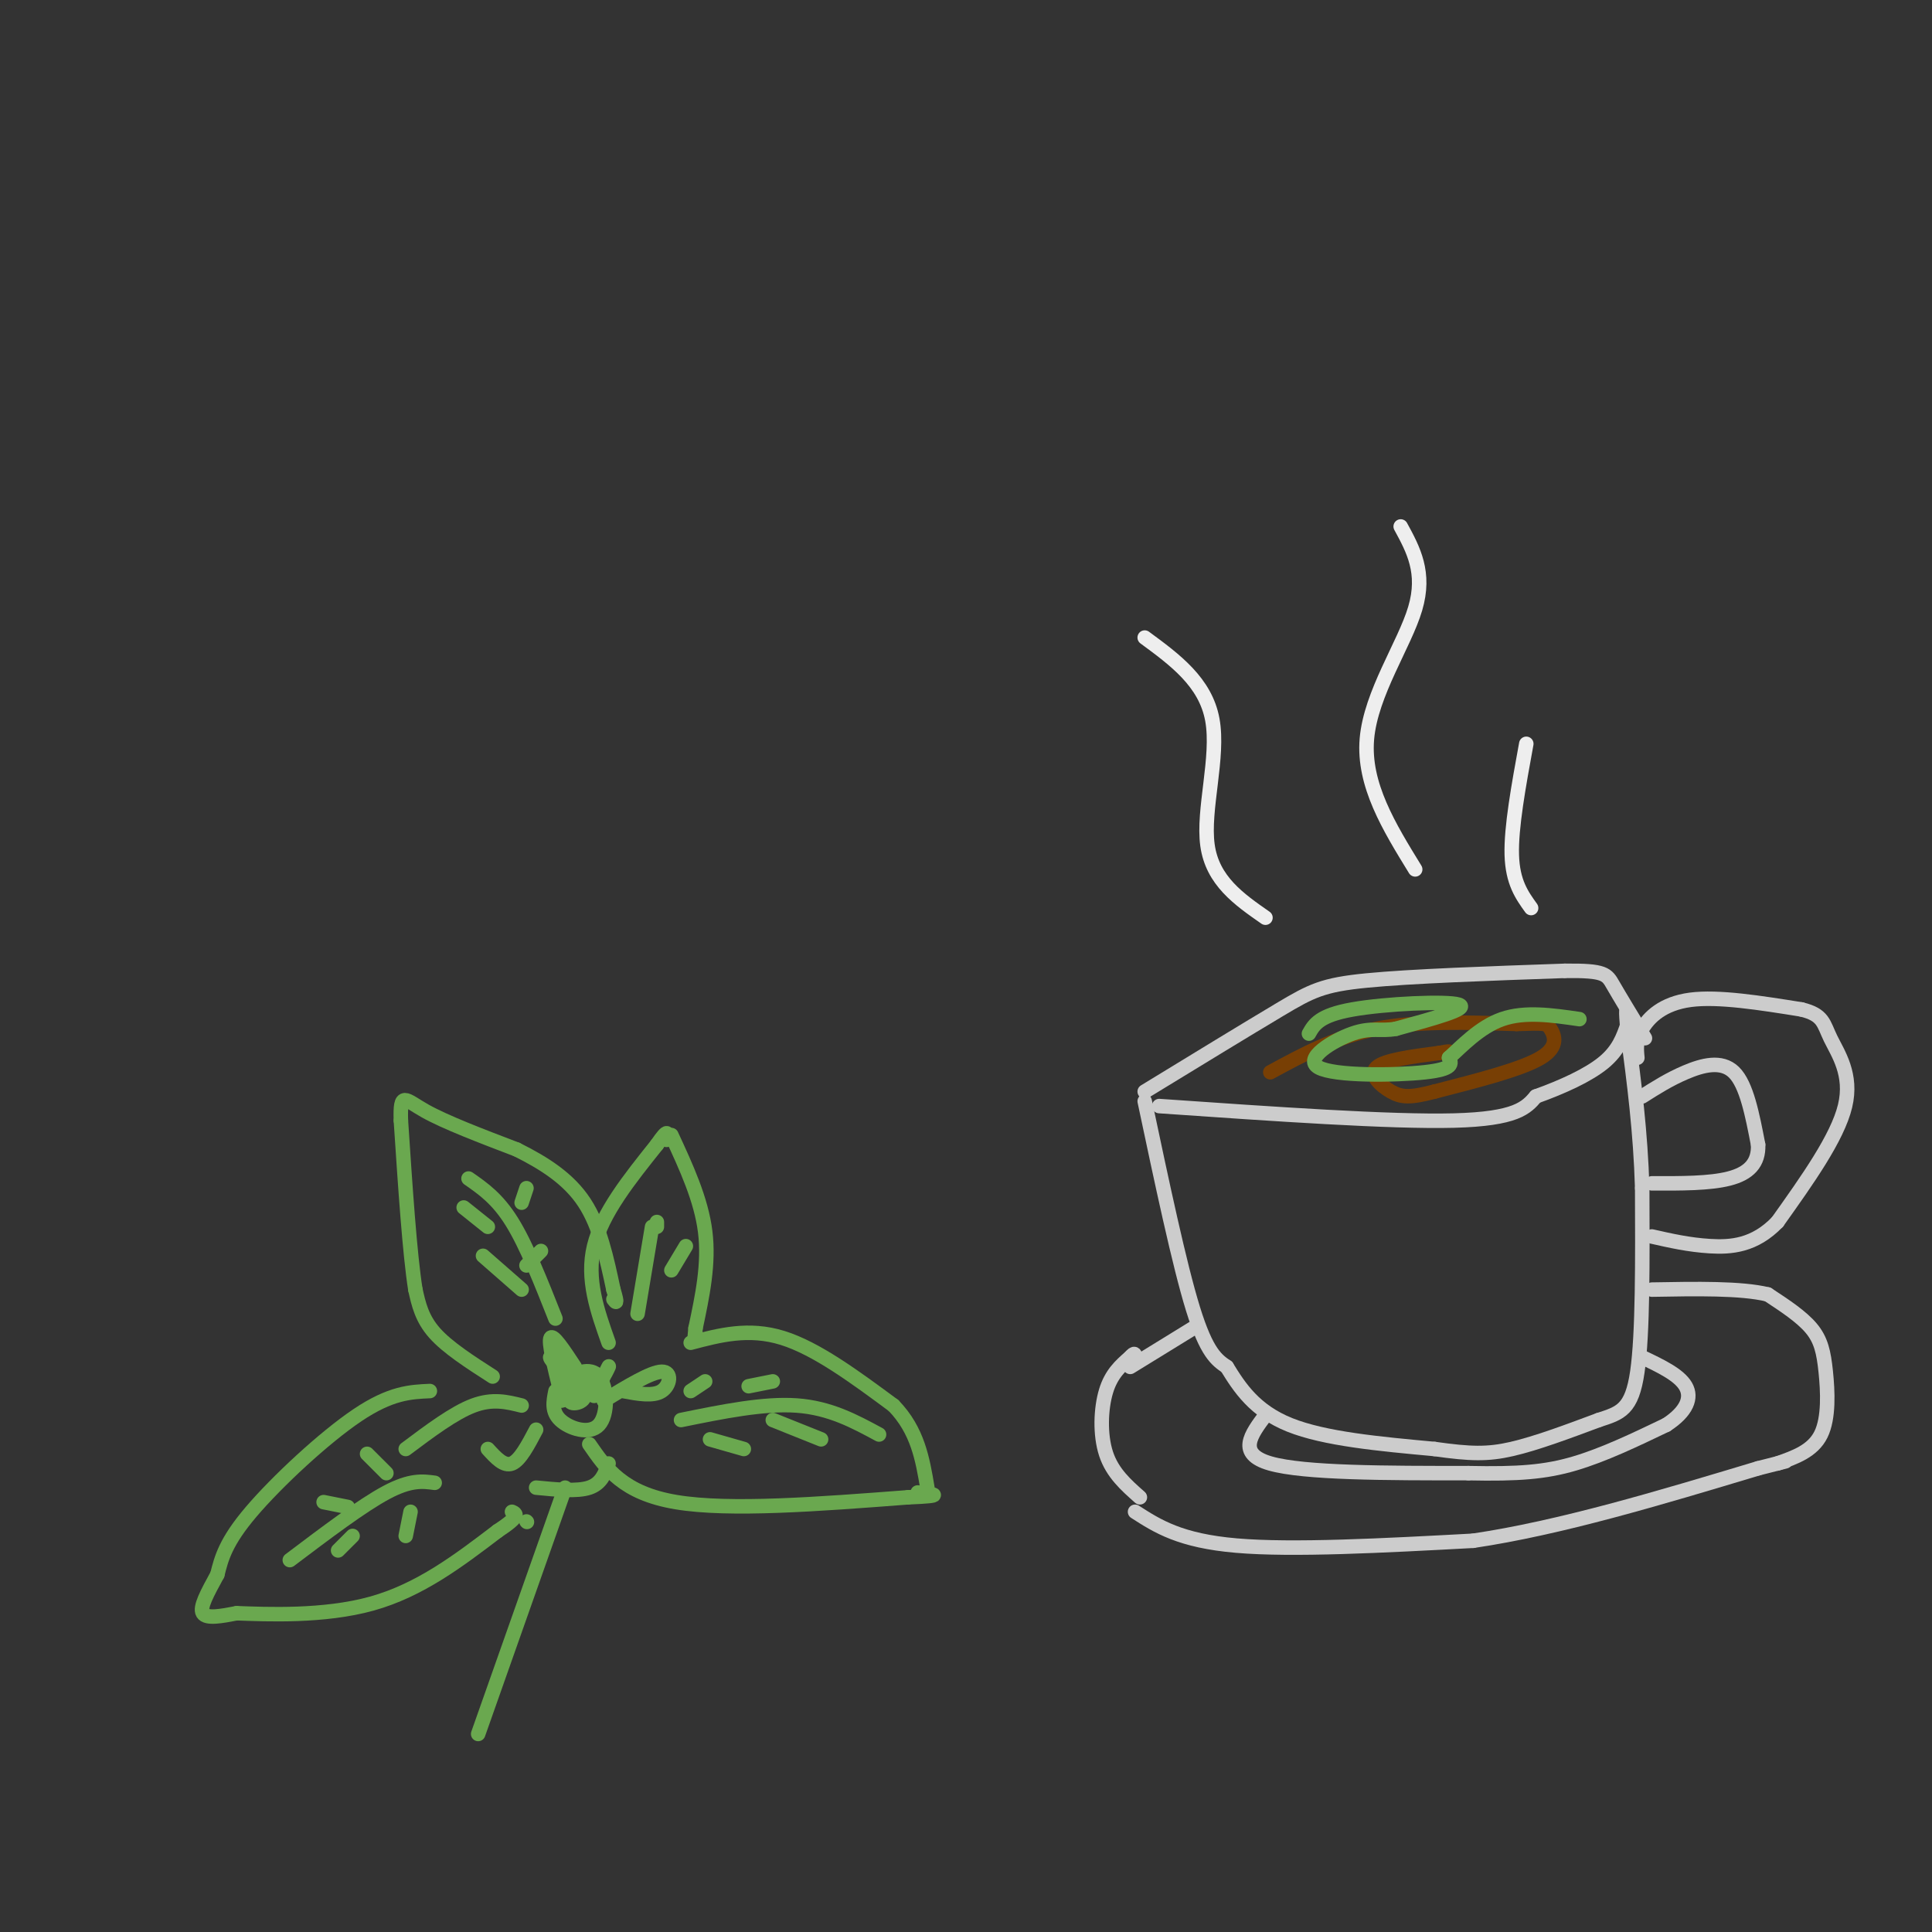 <svg viewBox='0 0 400 400' version='1.1' xmlns='http://www.w3.org/2000/svg' xmlns:xlink='http://www.w3.org/1999/xlink'><rect x="0" y="0" width="400" height="400" fill="#333333" stroke="none"/><g fill='none' stroke='rgb(106,168,79)' stroke-width='3' stroke-linecap='round' stroke-linejoin='round'><path d='M89,288c-4.044,0.178 -8.089,0.356 -15,5c-6.911,4.644 -16.689,13.756 -22,20c-5.311,6.244 -6.156,9.622 -7,13'/><path d='M45,326c-2.067,3.800 -3.733,6.800 -3,8c0.733,1.200 3.867,0.600 7,0'/><path d='M49,334c6.156,0.222 18.044,0.778 28,-2c9.956,-2.778 17.978,-8.889 26,-15'/><path d='M103,317c4.833,-3.167 3.917,-3.583 3,-4'/><path d='M102,285c-4.667,-3.000 -9.333,-6.000 -12,-9c-2.667,-3.000 -3.333,-6.000 -4,-9'/><path d='M86,267c-1.167,-7.333 -2.083,-21.167 -3,-35'/><path d='M83,232c-0.200,-6.244 0.800,-4.356 5,-2c4.200,2.356 11.600,5.178 19,8'/><path d='M107,238c5.800,2.889 10.800,6.111 14,11c3.200,4.889 4.600,11.444 6,18'/><path d='M127,267c1.000,3.333 0.500,2.667 0,2'/><path d='M122,299c3.500,5.083 7.000,10.167 18,12c11.000,1.833 29.500,0.417 48,-1'/><path d='M188,310c8.333,-0.333 5.167,-0.667 2,-1'/><path d='M143,278c6.000,-1.583 12.000,-3.167 19,-1c7.000,2.167 15.000,8.083 23,14'/><path d='M185,291c5.000,5.167 6.000,11.083 7,17'/><path d='M126,278c-2.333,-6.583 -4.667,-13.167 -3,-20c1.667,-6.833 7.333,-13.917 13,-21'/><path d='M136,237c2.500,-3.667 2.250,-2.333 2,-1'/><path d='M139,235c3.083,6.667 6.167,13.333 7,20c0.833,6.667 -0.583,13.333 -2,20'/><path d='M144,275c-0.333,3.500 -0.167,2.250 0,1'/><path d='M115,288c-0.431,2.121 -0.862,4.243 1,6c1.862,1.757 6.018,3.150 8,1c1.982,-2.150 1.789,-7.844 0,-10c-1.789,-2.156 -5.174,-0.773 -7,1c-1.826,1.773 -2.093,3.935 -1,4c1.093,0.065 3.547,-1.968 6,-4'/><path d='M122,286c-0.293,0.271 -4.027,2.949 -4,4c0.027,1.051 3.815,0.475 3,-2c-0.815,-2.475 -6.233,-6.850 -7,-7c-0.767,-0.150 3.116,3.925 7,8'/><path d='M121,289c2.333,-0.356 4.667,-5.244 5,-6c0.333,-0.756 -1.333,2.622 -3,6'/><path d='M125,290c4.889,-2.978 9.778,-5.956 12,-6c2.222,-0.044 1.778,2.844 0,4c-1.778,1.156 -4.889,0.578 -8,0'/><path d='M116,288c-1.250,-5.083 -2.500,-10.167 -2,-11c0.500,-0.833 2.750,2.583 5,6'/><path d='M108,291c-3.000,-0.750 -6.000,-1.500 -10,0c-4.000,1.500 -9.000,5.250 -14,9'/><path d='M101,300c1.667,1.833 3.333,3.667 5,3c1.667,-0.667 3.333,-3.833 5,-7'/><path d='M111,308c4.250,0.417 8.500,0.833 11,0c2.500,-0.833 3.250,-2.917 4,-5'/><path d='M60,323c7.500,-5.667 15.000,-11.333 20,-14c5.000,-2.667 7.500,-2.333 10,-2'/><path d='M115,273c-3.000,-7.583 -6.000,-15.167 -9,-20c-3.000,-4.833 -6.000,-6.917 -9,-9'/><path d='M132,272c0.000,0.000 3.000,-18.000 3,-18'/><path d='M141,294c8.583,-1.750 17.167,-3.500 24,-3c6.833,0.500 11.917,3.250 17,6'/><path d='M80,305c0.000,0.000 -4.000,-4.000 -4,-4'/><path d='M72,312c0.000,0.000 -5.000,-1.000 -5,-1'/><path d='M85,313c0.000,0.000 -1.000,5.000 -1,5'/><path d='M73,318c0.000,0.000 -3.000,3.000 -3,3'/><path d='M147,298c0.000,0.000 7.000,2.000 7,2'/><path d='M160,294c0.000,0.000 10.000,4.000 10,4'/><path d='M139,263c0.000,0.000 3.000,-5.000 3,-5'/><path d='M136,254c0.000,0.000 0.000,-1.000 0,-1'/><path d='M108,267c0.000,0.000 -8.000,-7.000 -8,-7'/><path d='M101,254c0.000,0.000 -5.000,-4.000 -5,-4'/><path d='M108,249c0.000,0.000 1.000,-3.000 1,-3'/><path d='M109,262c0.000,0.000 3.000,-3.000 3,-3'/><path d='M143,288c0.000,0.000 3.000,-2.000 3,-2'/><path d='M155,287c0.000,0.000 5.000,-1.000 5,-1'/><path d='M109,315c0.000,0.000 0.100,0.100 0.1,0.1'/><path d='M117,308c0.000,0.000 -18.000,51.000 -18,51'/></g>
<g fill='none' stroke='rgb(204,204,204)' stroke-width='3' stroke-linecap='round' stroke-linejoin='round'><path d='M235,313c4.667,3.000 9.333,6.000 21,7c11.667,1.000 30.333,0.000 49,-1'/><path d='M305,319c18.000,-2.667 38.500,-8.833 59,-15'/><path d='M364,304c9.833,-2.500 4.917,-1.250 0,0'/><path d='M236,310c-2.844,-2.511 -5.689,-5.022 -7,-9c-1.311,-3.978 -1.089,-9.422 0,-13c1.089,-3.578 3.044,-5.289 5,-7'/><path d='M234,281c1.000,-1.167 1.000,-0.583 1,0'/><path d='M237,228c3.583,16.917 7.167,33.833 10,43c2.833,9.167 4.917,10.583 7,12'/><path d='M254,283c2.644,4.311 5.756,9.089 13,12c7.244,2.911 18.622,3.956 30,5'/><path d='M297,300c7.422,1.044 10.978,1.156 16,0c5.022,-1.156 11.511,-3.578 18,-6'/><path d='M331,294c4.533,-1.467 6.867,-2.133 8,-10c1.133,-7.867 1.067,-22.933 1,-38'/><path d='M340,246c-0.333,-11.667 -1.667,-21.833 -3,-32'/><path d='M337,214c-0.500,-6.000 -0.250,-5.000 0,-4'/><path d='M240,229c24.000,1.667 48.000,3.333 61,3c13.000,-0.333 15.000,-2.667 17,-5'/><path d='M318,227c5.533,-1.978 10.867,-4.422 14,-7c3.133,-2.578 4.067,-5.289 5,-8'/><path d='M237,226c10.733,-6.556 21.467,-13.111 28,-17c6.533,-3.889 8.867,-5.111 18,-6c9.133,-0.889 25.067,-1.444 41,-2'/><path d='M324,201c8.333,-0.089 8.667,0.689 10,3c1.333,2.311 3.667,6.156 6,10'/><path d='M340,214c1.000,1.667 0.500,0.833 0,0'/><path d='M339,219c-0.178,-1.822 -0.356,-3.644 1,-6c1.356,-2.356 4.244,-5.244 10,-6c5.756,-0.756 14.378,0.622 23,2'/><path d='M373,209c4.571,1.119 4.500,2.917 6,6c1.500,3.083 4.571,7.452 3,14c-1.571,6.548 -7.786,15.274 -14,24'/><path d='M368,253c-4.756,4.933 -9.644,5.267 -14,5c-4.356,-0.267 -8.178,-1.133 -12,-2'/><path d='M340,227c2.800,-1.778 5.600,-3.556 9,-5c3.400,-1.444 7.400,-2.556 10,0c2.600,2.556 3.800,8.778 5,15'/><path d='M364,237c0.156,3.844 -1.956,5.956 -6,7c-4.044,1.044 -10.022,1.022 -16,1'/><path d='M247,275c0.000,0.000 -13.000,8.000 -13,8'/><path d='M368,303c3.655,-1.292 7.310,-2.583 9,-6c1.690,-3.417 1.417,-8.958 1,-13c-0.417,-4.042 -0.976,-6.583 -3,-9c-2.024,-2.417 -5.512,-4.708 -9,-7'/><path d='M366,268c-5.500,-1.333 -14.750,-1.167 -24,-1'/><path d='M262,293c-3.000,4.000 -6.000,8.000 1,10c7.000,2.000 24.000,2.000 41,2'/><path d='M304,305c10.422,0.222 15.978,-0.222 22,-2c6.022,-1.778 12.511,-4.889 19,-8'/><path d='M345,295c4.244,-2.756 5.356,-5.644 4,-8c-1.356,-2.356 -5.178,-4.178 -9,-6'/></g>
<g fill='none' stroke='rgb(120,63,4)' stroke-width='3' stroke-linecap='round' stroke-linejoin='round'><path d='M263,222c6.750,-3.667 13.500,-7.333 22,-9c8.500,-1.667 18.750,-1.333 29,-1'/><path d='M314,212c5.929,-0.202 6.250,-0.208 7,1c0.750,1.208 1.929,3.631 -2,6c-3.929,2.369 -12.964,4.685 -22,7'/><path d='M297,226c-5.107,1.345 -6.875,1.208 -9,0c-2.125,-1.208 -4.607,-3.488 -3,-5c1.607,-1.512 7.304,-2.256 13,-3'/><path d='M298,218c2.500,-0.500 2.250,-0.250 2,0'/></g>
<g fill='none' stroke='rgb(238,238,238)' stroke-width='3' stroke-linecap='round' stroke-linejoin='round'><path d='M262,190c-5.489,-3.822 -10.978,-7.644 -12,-15c-1.022,-7.356 2.422,-18.244 1,-26c-1.422,-7.756 -7.711,-12.378 -14,-17'/><path d='M293,180c-5.400,-8.778 -10.800,-17.556 -10,-27c0.800,-9.444 7.800,-19.556 10,-27c2.200,-7.444 -0.400,-12.222 -3,-17'/><path d='M317,188c-1.917,-2.667 -3.833,-5.333 -4,-11c-0.167,-5.667 1.417,-14.333 3,-23'/></g>
<g fill='none' stroke='rgb(106,168,79)' stroke-width='3' stroke-linecap='round' stroke-linejoin='round'><path d='M271,214c1.067,-1.889 2.133,-3.778 9,-5c6.867,-1.222 19.533,-1.778 22,-1c2.467,0.778 -5.267,2.889 -13,5'/><path d='M289,213c-3.290,0.601 -5.016,-0.396 -9,1c-3.984,1.396 -10.226,5.183 -7,7c3.226,1.817 15.922,1.662 22,1c6.078,-0.662 5.539,-1.831 5,-3'/><path d='M300,219c2.511,-2.244 6.289,-6.356 11,-8c4.711,-1.644 10.356,-0.822 16,0'/></g>
</svg>